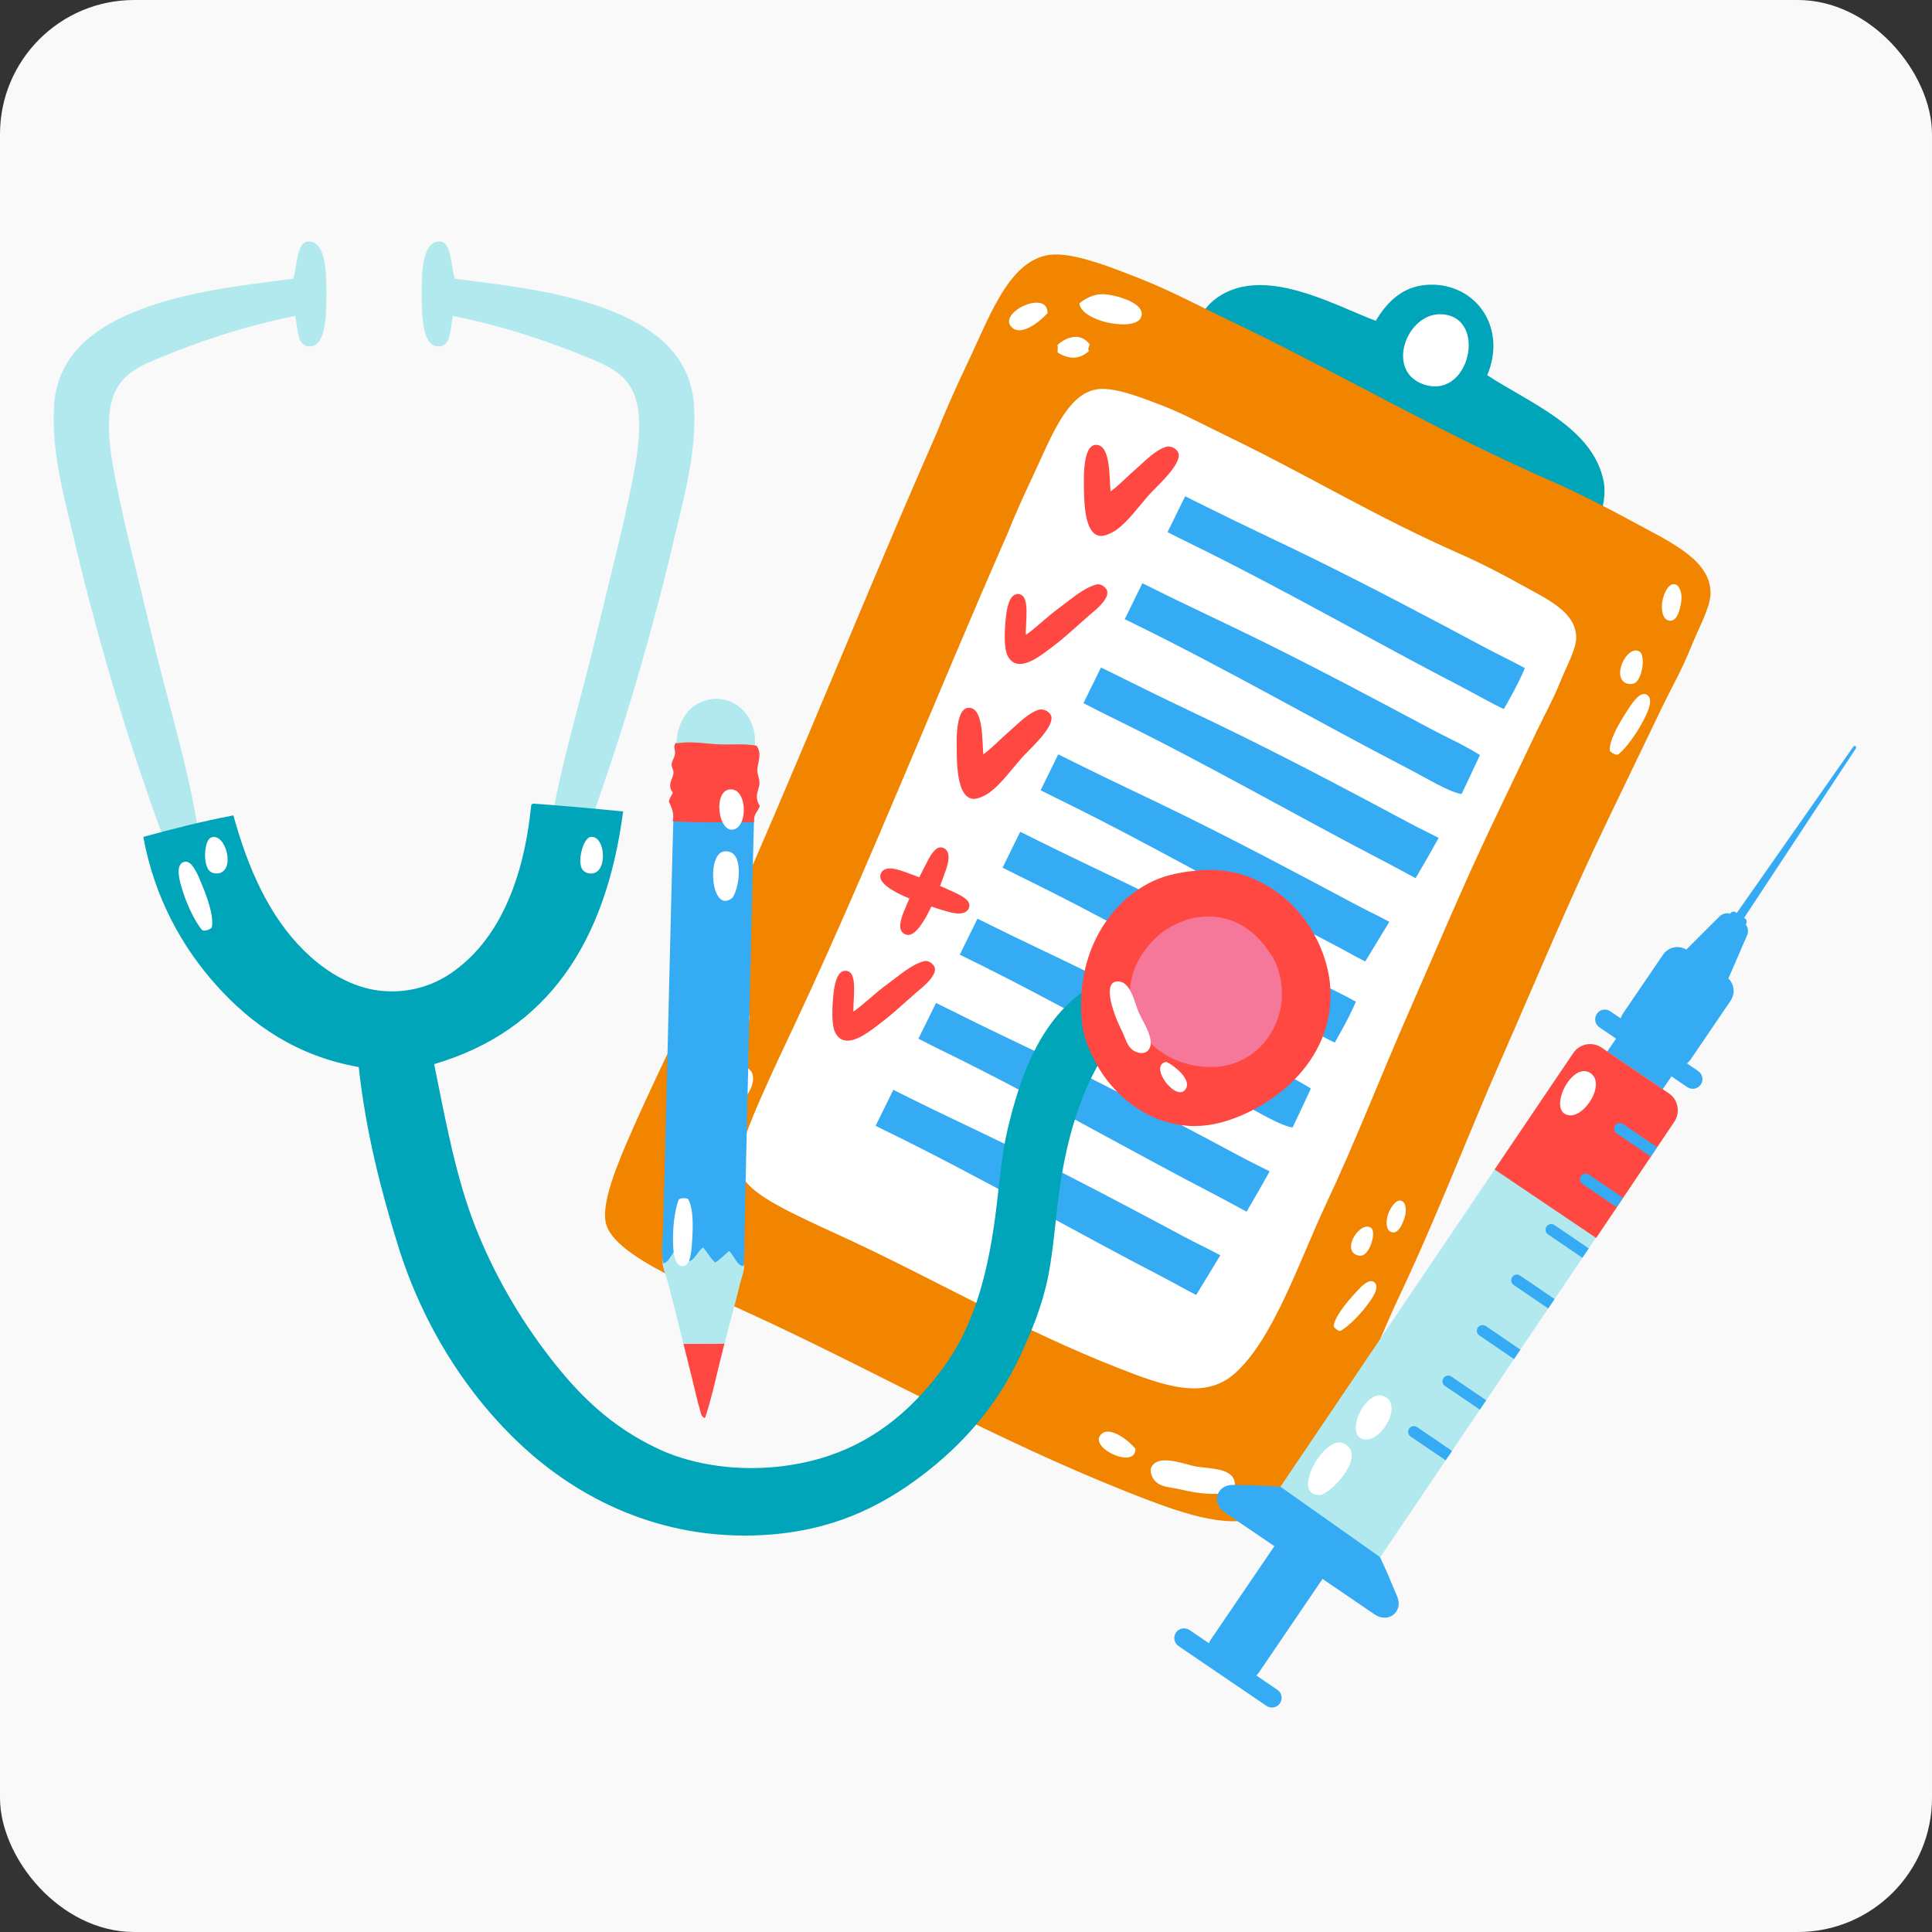 <svg width="72" height="72" viewBox="0 0 72 72" fill="none" xmlns="http://www.w3.org/2000/svg">
<rect x="0" y="0" width="72" height="72" fill="#333333" stroke="none"/>
<rect width="72" height="72" rx="5" fill="#F9F9F9"/>
<path fill-rule="evenodd" clip-rule="evenodd" d="M55.425 13.983C56.991 15.015 59.389 15.931 59.768 17.963C59.832 18.301 59.782 18.758 59.649 19.194C54.74 16.729 49.642 14.419 44.633 12.035C44.867 11.404 45.359 11.016 45.892 10.81C47.611 10.144 49.903 11.449 51.271 11.956C51.73 11.188 52.364 10.586 53.406 10.609C55.078 10.648 56.15 12.262 55.425 13.983Z" fill="#00A5B9"/>
<path fill-rule="evenodd" clip-rule="evenodd" d="M53.68 11.711C55.491 11.744 54.778 14.998 52.997 14.303C51.643 13.775 52.43 11.689 53.68 11.711Z" fill="white"/>
<path fill-rule="evenodd" clip-rule="evenodd" d="M34.926 16.095C35.171 15.458 35.601 14.487 36.043 13.558C36.954 11.641 37.705 9.412 39.44 9.485C40.298 9.522 41.413 9.96 42.513 10.394C43.578 10.812 44.645 11.382 45.653 11.864C50.064 13.974 53.267 15.929 57.851 17.947C58.86 18.39 59.9 18.926 60.882 19.459C62.253 20.204 63.708 20.85 63.748 22.057C63.766 22.603 63.309 23.385 62.994 24.175C62.69 24.936 62.27 25.677 61.966 26.306C61.227 27.838 60.538 29.265 59.913 30.569C58.408 33.695 57.285 36.435 55.966 39.432C54.72 42.262 53.558 45.331 52.147 48.308C50.945 50.844 49.765 54.514 47.891 56.055C46.399 57.28 44.349 56.532 41.916 55.563C37.158 53.667 33.033 51.334 28.649 49.276C27.599 48.785 26.372 48.246 25.286 47.708C24.03 47.086 22.806 46.375 22.592 45.63C22.375 44.88 22.998 43.393 23.553 42.134C24.131 40.818 24.735 39.576 25.253 38.472C28.647 31.238 31.671 23.492 34.893 16.169L34.926 16.095Z" fill="#F28500"/>
<path fill-rule="evenodd" clip-rule="evenodd" d="M42.314 53.997C42.326 54.795 40.457 53.91 41.073 53.421C41.393 53.166 42.08 53.687 42.314 53.997Z" fill="white"/>
<path fill-rule="evenodd" clip-rule="evenodd" d="M43.039 55.184C42.925 55.059 42.759 54.741 43.027 54.532C43.375 54.257 44.206 54.584 44.558 54.65C44.988 54.731 45.835 54.691 45.993 55.156C46.222 55.822 44.957 55.68 44.524 55.614C44.294 55.578 44.072 55.522 43.878 55.482C43.548 55.414 43.259 55.422 43.039 55.184Z" fill="white"/>
<path fill-rule="evenodd" clip-rule="evenodd" d="M49.701 49.425C49.75 49.063 50.14 48.584 50.552 48.137C50.727 47.945 51.017 47.64 51.206 47.778C51.434 47.944 51.16 48.343 51.062 48.484C50.749 48.936 50.28 49.417 49.956 49.6C49.87 49.607 49.745 49.514 49.701 49.425Z" fill="white"/>
<path fill-rule="evenodd" clip-rule="evenodd" d="M50.537 46.762C50.002 46.511 50.74 45.45 51.109 45.773C51.269 45.914 51.104 46.56 50.845 46.747C50.752 46.815 50.63 46.804 50.537 46.762Z" fill="white"/>
<path fill-rule="evenodd" clip-rule="evenodd" d="M51.852 45.916C51.654 45.847 51.635 45.544 51.729 45.255C51.805 45.023 52.055 44.612 52.28 44.78C52.38 44.853 52.427 45.094 52.355 45.337C52.273 45.62 52.107 46.005 51.852 45.916Z" fill="white"/>
<path fill-rule="evenodd" clip-rule="evenodd" d="M59.989 27.973C59.979 27.563 60.325 26.965 60.7 26.397C60.86 26.154 61.126 25.766 61.36 25.884C61.64 26.027 61.407 26.517 61.325 26.692C61.06 27.246 60.628 27.86 60.302 28.12C60.209 28.142 60.055 28.064 59.989 27.973Z" fill="white"/>
<path fill-rule="evenodd" clip-rule="evenodd" d="M60.646 25.477C60.011 25.295 60.638 23.993 61.103 24.284C61.305 24.411 61.237 25.154 60.985 25.408C60.894 25.498 60.757 25.509 60.646 25.477Z" fill="white"/>
<path fill-rule="evenodd" clip-rule="evenodd" d="M62.202 23.129C61.971 23.088 61.897 22.755 61.949 22.42C61.991 22.149 62.195 21.653 62.474 21.796C62.598 21.86 62.693 22.118 62.657 22.398C62.614 22.726 62.499 23.181 62.202 23.129Z" fill="white"/>
<path fill-rule="evenodd" clip-rule="evenodd" d="M27.933 37.856C27.944 38.272 27.595 38.877 27.214 39.451C27.052 39.697 26.783 40.091 26.547 39.97C26.263 39.826 26.498 39.33 26.582 39.153C26.851 38.593 27.288 37.97 27.617 37.709C27.713 37.685 27.867 37.765 27.933 37.856Z" fill="white"/>
<path fill-rule="evenodd" clip-rule="evenodd" d="M27.793 39.785C28.435 39.969 27.801 41.286 27.33 40.991C27.127 40.863 27.196 40.111 27.45 39.855C27.543 39.763 27.681 39.752 27.793 39.785Z" fill="white"/>
<path fill-rule="evenodd" clip-rule="evenodd" d="M25.625 42.896C25.859 42.937 25.934 43.273 25.881 43.613C25.838 43.886 25.632 44.388 25.349 44.244C25.224 44.179 25.129 43.919 25.166 43.635C25.208 43.302 25.324 42.843 25.625 42.896Z" fill="white"/>
<path fill-rule="evenodd" clip-rule="evenodd" d="M40.227 11.306C40.466 11.1 40.781 10.966 41.068 10.962C41.461 10.957 42.779 11.28 42.515 11.843C42.271 12.365 40.293 11.989 40.227 11.306Z" fill="white"/>
<path fill-rule="evenodd" clip-rule="evenodd" d="M39.038 11.672C38.712 12.037 38.086 12.473 37.77 12.248C37.018 11.717 39.058 10.727 39.038 11.672Z" fill="white"/>
<path fill-rule="evenodd" clip-rule="evenodd" d="M40.616 12.843C40.563 12.931 40.541 13.013 40.58 13.084C40.242 13.387 39.855 13.415 39.413 13.133C39.41 13.042 39.435 12.946 39.405 12.861C39.74 12.554 40.268 12.368 40.616 12.843Z" fill="white"/>
<path fill-rule="evenodd" clip-rule="evenodd" d="M37.558 19.862C37.758 19.35 38.103 18.568 38.458 17.818C39.188 16.273 39.807 14.483 41.089 14.493C41.724 14.497 42.538 14.814 43.342 15.125C44.118 15.427 44.892 15.848 45.625 16.202C48.833 17.749 51.15 19.208 54.489 20.678C55.222 21.001 55.978 21.396 56.691 21.792C57.685 22.343 58.743 22.813 58.74 23.769C58.737 24.201 58.377 24.835 58.12 25.471C57.874 26.082 57.541 26.681 57.299 27.189C56.708 28.426 56.156 29.576 55.655 30.627C54.453 33.149 53.542 35.354 52.48 37.768C51.476 40.048 50.529 42.514 49.398 44.914C48.436 46.959 47.457 49.904 46.024 51.178C44.885 52.193 43.388 51.657 41.613 50.958C38.141 49.59 35.153 47.858 31.964 46.352C31.2 45.991 30.306 45.599 29.517 45.202C28.604 44.746 27.718 44.217 27.581 43.633C27.441 43.043 27.944 41.848 28.392 40.832C28.857 39.774 29.341 38.771 29.756 37.881C32.476 32.049 34.937 25.82 37.531 19.922L37.558 19.862Z" fill="white"/>
<path fill-rule="evenodd" clip-rule="evenodd" d="M41.387 18.312C41.703 18.09 42.012 17.752 42.366 17.447C42.667 17.188 43.055 16.774 43.448 16.655C43.655 16.593 43.897 16.746 43.926 16.921C43.997 17.351 43.054 18.178 42.849 18.411C42.393 18.928 42.059 19.407 41.641 19.721C41.478 19.842 41.182 19.991 41.001 19.972C40.379 19.906 40.396 18.603 40.394 17.851C40.392 17.438 40.437 16.593 40.833 16.578C41.393 16.557 41.337 17.763 41.387 18.312Z" fill="#FF4842"/>
<path fill-rule="evenodd" clip-rule="evenodd" d="M36.645 28.112C36.961 27.889 37.27 27.55 37.624 27.246C37.926 26.987 38.313 26.573 38.706 26.454C38.913 26.392 39.155 26.545 39.184 26.719C39.255 27.149 38.312 27.977 38.108 28.209C37.651 28.726 37.317 29.205 36.898 29.518C36.736 29.641 36.439 29.789 36.259 29.771C35.638 29.704 35.655 28.401 35.652 27.649C35.651 27.237 35.695 26.392 36.091 26.377C36.651 26.355 36.596 27.562 36.645 28.112Z" fill="#FF4842"/>
<path fill-rule="evenodd" clip-rule="evenodd" d="M38.229 23.66C38.599 23.41 38.998 23.001 39.459 22.665C39.923 22.328 40.369 21.916 40.858 21.783C41.053 21.73 41.249 21.925 41.266 22.045C41.315 22.379 40.723 22.816 40.6 22.924C39.917 23.523 39.663 23.787 38.934 24.319C38.571 24.584 37.887 25.042 37.566 24.469C37.394 24.162 37.437 23.447 37.491 22.965C37.541 22.513 37.676 22.057 38.015 22.15C38.382 22.248 38.217 23.162 38.229 23.66Z" fill="#FF4842"/>
<path fill-rule="evenodd" clip-rule="evenodd" d="M31.804 37.699C32.173 37.448 32.574 37.04 33.034 36.704C33.498 36.367 33.944 35.954 34.434 35.822C34.628 35.769 34.825 35.964 34.842 36.084C34.889 36.417 34.299 36.855 34.175 36.964C33.492 37.561 33.238 37.825 32.509 38.358C32.147 38.622 31.462 39.081 31.141 38.508C30.968 38.202 31.013 37.486 31.066 37.004C31.116 36.551 31.25 36.096 31.59 36.189C31.957 36.288 31.792 37.201 31.804 37.699Z" fill="#FF4842"/>
<path d="M35.402 33.181C35.355 33.159 35.308 33.138 35.262 33.117C35.193 33.086 35.116 33.051 35.035 33.016C35.114 32.811 35.184 32.614 35.245 32.439C35.307 32.26 35.495 31.717 35.14 31.593L35.069 31.578C34.827 31.568 34.646 31.927 34.472 32.273C34.448 32.32 34.425 32.366 34.402 32.41C34.358 32.494 34.309 32.591 34.258 32.693C34.224 32.68 34.19 32.667 34.156 32.655C34.094 32.633 34.026 32.607 33.959 32.581C33.702 32.484 33.411 32.373 33.19 32.364C32.931 32.354 32.841 32.487 32.812 32.601C32.735 32.904 33.252 33.219 33.89 33.485L33.887 33.492C33.861 33.554 33.833 33.62 33.804 33.687C33.642 34.06 33.475 34.445 33.581 34.675C33.616 34.752 33.68 34.805 33.768 34.832L33.833 34.843C34.116 34.856 34.432 34.372 34.709 33.786C34.909 33.853 35.101 33.91 35.273 33.961C35.383 33.993 35.545 34.036 35.696 34.043C35.982 34.055 36.082 33.926 36.115 33.816C36.198 33.535 35.794 33.355 35.402 33.181Z" fill="#FF4842"/>
<path d="M55.393 24.159C53.25 23.015 51.33 21.997 49.136 20.91C47.802 20.25 46.43 19.623 44.993 18.904C44.727 18.77 44.46 18.638 44.167 18.495L43.511 19.831C43.786 19.972 44.053 20.106 44.307 20.23C47.828 21.95 51.212 23.913 54.615 25.674C55.059 25.904 55.604 26.224 56.043 26.425C56.287 25.996 56.53 25.567 56.733 25.117C56.766 25.046 56.797 24.973 56.829 24.9C56.361 24.641 55.862 24.409 55.393 24.159Z" fill="#35ABF4"/>
<path d="M42.195 23.213C45.717 24.933 49.1 26.896 52.503 28.658C53.164 29 54.046 29.542 54.471 29.589C54.704 29.109 54.925 28.622 55.153 28.139C54.569 27.768 53.897 27.471 53.281 27.143C51.137 25.998 49.218 24.979 47.025 23.893C45.69 23.232 44.317 22.606 42.881 21.887C42.78 21.836 42.677 21.785 42.575 21.734L41.915 23.075C42.009 23.122 42.103 23.169 42.195 23.213Z" fill="#35ABF4"/>
<path d="M41.466 26.755C44.986 28.475 48.37 30.438 51.773 32.199C52.075 32.355 52.425 32.554 52.755 32.727C53.049 32.231 53.335 31.731 53.615 31.226C53.26 31.043 52.896 30.869 52.55 30.684C50.409 29.539 48.489 28.521 46.295 27.436C44.96 26.774 43.588 26.148 42.152 25.429C41.799 25.252 41.446 25.076 41.03 24.876L40.377 26.205C40.756 26.401 41.122 26.587 41.466 26.755Z" fill="#35ABF4"/>
<path d="M39.353 29.737C42.874 31.457 46.259 33.42 49.662 35.182C50.037 35.376 50.484 35.635 50.878 35.831C51.177 35.338 51.477 34.845 51.777 34.353C51.338 34.115 50.875 33.9 50.439 33.666C48.296 32.521 46.377 31.503 44.183 30.417C42.848 29.756 41.476 29.129 40.04 28.411C39.843 28.313 39.646 28.215 39.438 28.112L38.78 29.452C38.976 29.551 39.168 29.648 39.353 29.737Z" fill="#35ABF4"/>
<path d="M38.009 32.659C41.53 34.378 44.914 36.342 48.316 38.103C48.761 38.333 49.305 38.654 49.744 38.853C49.986 38.424 50.23 37.995 50.434 37.546C50.467 37.474 50.499 37.402 50.531 37.328C50.063 37.069 49.562 36.838 49.094 36.588C46.951 35.443 45.031 34.425 42.837 33.339C41.504 32.678 40.131 32.051 38.694 31.332C38.475 31.222 38.255 31.113 38.02 30.998L37.362 32.336C37.584 32.448 37.801 32.557 38.009 32.659Z" fill="#35ABF4"/>
<path d="M35.896 35.641C39.417 37.36 42.801 39.325 46.205 41.086C46.865 41.428 47.747 41.971 48.172 42.017C48.406 41.536 48.626 41.05 48.853 40.567C48.271 40.195 47.598 39.899 46.981 39.57C44.839 38.425 42.919 37.408 40.726 36.321C39.392 35.661 38.018 35.033 36.583 34.314C36.531 34.289 36.478 34.263 36.427 34.237L35.768 35.577C35.81 35.599 35.854 35.62 35.896 35.641Z" fill="#35ABF4"/>
<path d="M35.166 39.182C38.688 40.902 42.072 42.865 45.476 44.627C45.777 44.783 46.126 44.982 46.456 45.156C46.749 44.658 47.037 44.159 47.316 43.654C46.961 43.471 46.598 43.297 46.252 43.112C44.109 41.967 42.19 40.949 39.996 39.862C38.661 39.202 37.289 38.576 35.852 37.856C35.543 37.702 35.233 37.548 34.883 37.377L34.227 38.71C34.553 38.877 34.868 39.038 35.166 39.182Z" fill="#35ABF4"/>
<path d="M33.055 42.166C36.575 43.885 39.96 45.849 43.363 47.609C43.738 47.804 44.185 48.063 44.579 48.259C44.877 47.767 45.178 47.274 45.479 46.78C45.039 46.544 44.576 46.328 44.14 46.095C41.997 44.949 40.078 43.932 37.884 42.845C36.55 42.184 35.177 41.558 33.741 40.839C33.592 40.765 33.443 40.691 33.291 40.615L32.632 41.956C32.776 42.028 32.917 42.099 33.055 42.166Z" fill="#35ABF4"/>
<path d="M25.805 51.426C25.902 51.809 25.985 52.211 26.078 52.518C26.109 52.622 26.13 52.798 26.253 52.842L26.279 52.832C26.55 52.024 26.724 51.127 26.999 50.068L25.47 50.081C25.583 50.537 25.694 50.987 25.805 51.426Z" fill="#FF4842"/>
<path d="M27 50.068C27.01 50.027 27.019 49.988 27.03 49.947C27.207 49.277 27.398 48.578 27.569 47.88C27.626 47.646 27.756 47.294 27.73 47.168C27.703 47.031 27.352 46.469 27.28 46.407C27.077 46.233 26.507 46.209 26.194 46.201C26.035 46.197 25.847 46.215 25.584 46.241C25.385 46.262 25.083 46.26 24.941 46.353C24.818 46.433 24.679 46.9 24.691 47.067C24.703 47.272 24.828 47.552 24.893 47.797C25.09 48.55 25.282 49.322 25.47 50.081L27 50.068Z" fill="#B1E9EF"/>
<path fill-rule="evenodd" clip-rule="evenodd" d="M27.177 46.622C26.988 46.758 26.869 46.929 26.647 47.05C26.485 46.9 26.359 46.67 26.21 46.493C26.033 46.57 25.949 46.881 25.707 47.001C25.558 46.837 25.404 46.684 25.262 46.505C25.029 46.659 24.977 47.01 24.726 47.084C24.618 46.688 24.697 46.274 24.708 45.871C24.878 39.846 24.987 33.718 25.18 27.68C26.182 27.662 27.151 27.71 28.123 27.756C28.158 27.901 28.159 28.115 28.153 28.339C28.003 34.103 27.881 40.053 27.746 45.884C27.736 46.316 27.756 46.779 27.704 47.178C27.484 47.198 27.347 46.781 27.177 46.622Z" fill="#35ABF4"/>
<path fill-rule="evenodd" clip-rule="evenodd" d="M28.132 27.782C27.063 27.959 26.186 27.73 25.216 27.696C25.21 27.173 25.477 26.507 25.998 26.227C27.075 25.648 28.241 26.513 28.132 27.782Z" fill="#B1E9EF"/>
<path fill-rule="evenodd" clip-rule="evenodd" d="M25.068 30.604C25.129 30.377 25.072 30.164 24.928 29.881C24.934 29.745 25.04 29.657 25.071 29.533C24.838 29.236 25.108 28.997 25.099 28.78C25.095 28.682 25.029 28.594 25.03 28.506C25.034 28.351 25.131 28.257 25.155 28.105C25.177 27.966 25.087 27.841 25.163 27.715C25.689 27.606 26.2 27.703 26.687 27.734C27.192 27.767 27.691 27.697 28.194 27.79C28.417 28.11 28.227 28.412 28.224 28.701C28.22 28.859 28.304 29.018 28.304 29.177C28.306 29.425 28.076 29.656 28.315 30.036C28.252 30.233 28.063 30.37 28.107 30.617C28.088 30.641 28.071 30.665 28.054 30.636C27.049 30.645 26.04 30.665 25.068 30.604Z" fill="#FF4842"/>
<path fill-rule="evenodd" clip-rule="evenodd" d="M27.236 33.503C26.494 33.987 26.328 31.819 26.982 31.73C27.75 31.628 27.575 33.048 27.303 33.451L27.236 33.503Z" fill="white"/>
<path fill-rule="evenodd" clip-rule="evenodd" d="M27.414 30.886C26.765 31.192 26.522 29.374 27.262 29.418C27.825 29.452 27.863 30.676 27.414 30.886Z" fill="white"/>
<path fill-rule="evenodd" clip-rule="evenodd" d="M25.642 44.684C25.849 45.04 25.836 45.734 25.781 46.414C25.758 46.706 25.712 47.177 25.449 47.186C25.134 47.196 25.1 46.653 25.089 46.459C25.053 45.844 25.135 45.094 25.295 44.707C25.368 44.641 25.54 44.636 25.642 44.684Z" fill="white"/>
<path d="M43.921 61.345L47.197 63.573C47.362 63.685 47.589 63.641 47.7 63.477C47.813 63.311 47.768 63.087 47.604 62.974L46.819 62.44C46.856 62.405 46.889 62.366 46.919 62.325L49.254 58.889C49.462 58.587 49.389 58.178 49.092 57.975L48.369 57.482C48.074 57.28 47.665 57.364 47.46 57.669L45.123 61.103C45.092 61.147 45.071 61.192 45.053 61.238L44.33 60.746C44.163 60.633 43.937 60.677 43.825 60.841C43.712 61.006 43.756 61.232 43.921 61.345Z" fill="#35ABF4"/>
<path d="M45.641 56.362L48.436 58.263L51.23 60.166C51.737 60.51 52.305 60.069 52.071 59.501C51.127 57.21 50.705 56.555 49.948 56.04C49.19 55.526 48.426 55.376 45.95 55.338C45.336 55.328 45.134 56.019 45.641 56.362Z" fill="#35ABF4"/>
<path d="M61.977 35.578C62.177 35.282 62.58 35.207 62.875 35.407L64.323 36.393C64.62 36.595 64.696 36.996 64.494 37.294L63.006 39.482C62.805 39.777 62.402 39.856 62.107 39.653L60.658 38.667C60.362 38.467 60.285 38.064 60.485 37.768L61.977 35.578Z" fill="#35ABF4"/>
<path d="M64.108 34.127C64.244 34.017 64.442 34.003 64.594 34.106L64.965 34.361C65.121 34.465 65.18 34.663 65.119 34.833C65.108 34.866 64.407 36.475 64.407 36.475C64.282 36.662 64.027 36.71 63.844 36.584L62.937 35.967C62.753 35.84 62.703 35.588 62.83 35.403C62.83 35.403 64.079 34.15 64.108 34.127Z" fill="#35ABF4"/>
<path d="M64.574 34.238L64.854 34.426L69.174 27.875H69.174L69.156 27.8L69.08 27.811H69.078L64.574 34.238Z" fill="#35ABF4"/>
<path d="M64.489 34.035C64.534 33.969 64.622 33.953 64.688 33.998L65.031 34.231C65.099 34.276 65.115 34.364 65.069 34.43C65.026 34.497 64.936 34.512 64.874 34.468L64.525 34.234C64.461 34.189 64.443 34.1 64.489 34.035Z" fill="#35ABF4"/>
<path d="M60.322 38.565L62.39 39.97L61.783 40.857L59.718 39.451L60.322 38.565Z" fill="#35ABF4"/>
<path d="M59.511 37.782C59.62 37.616 59.847 37.574 60.012 37.688L63.286 39.915C63.45 40.027 63.497 40.253 63.383 40.418C63.27 40.583 63.048 40.626 62.88 40.514L59.604 38.285C59.439 38.173 59.396 37.95 59.511 37.782Z" fill="#35ABF4"/>
<path d="M47.718 55.406L58.63 39.246C58.864 38.898 59.338 38.806 59.684 39.041L62.193 40.747C62.542 40.985 62.628 41.459 62.396 41.804L51.438 58.033L47.718 55.406Z" fill="#B1E9EF"/>
<path d="M59.484 46.135L62.396 41.804C62.628 41.459 62.542 40.985 62.193 40.747L59.684 39.041C59.338 38.806 58.864 38.898 58.63 39.246L55.7 43.584L59.484 46.135Z" fill="#FF4842"/>
<path d="M60.194 41.947C60.13 42.043 60.154 42.175 60.249 42.239L61.52 43.103L61.755 42.752L60.485 41.889C60.391 41.826 60.258 41.85 60.194 41.947Z" fill="#35ABF4"/>
<path d="M58.914 43.829C58.847 43.925 58.873 44.055 58.971 44.121L60.247 44.988L60.482 44.637L59.208 43.772C59.108 43.706 58.98 43.732 58.914 43.829Z" fill="#35ABF4"/>
<path d="M57.634 45.711C57.569 45.806 57.593 45.938 57.689 46.001L58.972 46.874L59.208 46.525L57.928 45.653C57.831 45.589 57.7 45.613 57.634 45.711Z" fill="#35ABF4"/>
<path d="M56.354 47.591C56.29 47.69 56.313 47.821 56.409 47.886L57.698 48.763L57.935 48.411L56.65 47.538C56.552 47.468 56.42 47.495 56.354 47.591Z" fill="#35ABF4"/>
<path d="M55.074 49.473C55.008 49.571 55.033 49.7 55.131 49.768L56.424 50.649L56.661 50.297L55.369 49.416C55.272 49.353 55.139 49.378 55.074 49.473Z" fill="#35ABF4"/>
<path d="M53.795 51.355C53.728 51.453 53.752 51.585 53.849 51.65L55.151 52.534L55.386 52.184L54.089 51.301C53.99 51.235 53.86 51.259 53.795 51.355Z" fill="#35ABF4"/>
<path d="M52.516 53.239C52.449 53.333 52.471 53.467 52.569 53.534L53.877 54.422L54.113 54.071L52.808 53.183C52.713 53.119 52.579 53.141 52.516 53.239Z" fill="#35ABF4"/>
<path fill-rule="evenodd" clip-rule="evenodd" d="M49.15 55.712C48.094 55.697 49.371 53.442 50.078 53.791C50.904 54.2 49.787 55.489 49.25 55.706C49.215 55.72 49.187 55.713 49.15 55.712Z" fill="white"/>
<path fill-rule="evenodd" clip-rule="evenodd" d="M50.853 53.645C50.008 53.514 50.977 51.556 51.682 52.093C52.215 52.499 51.438 53.735 50.853 53.645Z" fill="white"/>
<path fill-rule="evenodd" clip-rule="evenodd" d="M58.468 41.563C57.623 41.432 58.593 39.473 59.296 40.01C59.829 40.417 59.053 41.652 58.468 41.563Z" fill="white"/>
<path fill-rule="evenodd" clip-rule="evenodd" d="M10.997 11.775C9.108 12.157 7.438 12.711 5.742 13.418C4.726 13.841 4.123 14.329 4.064 15.643C4.033 16.316 4.15 17.071 4.283 17.76C4.649 19.668 5.169 21.606 5.596 23.416C6.241 26.145 6.991 28.476 7.384 30.934C6.962 31.048 6.558 31.178 6.107 31.263C4.871 27.932 3.705 24.092 2.786 20.205C2.478 18.898 2.103 17.525 2.02 16.191C1.995 15.781 1.992 15.45 2.02 15.06C2.16 13.101 3.703 12.115 5.268 11.52C6.988 10.867 8.911 10.645 10.924 10.389C11.089 9.911 11.035 8.952 11.544 9.002C12.132 9.06 12.165 10.079 12.165 10.972C12.165 11.89 12.111 12.958 11.508 12.907C11.049 12.868 11.111 12.236 10.997 11.775Z" fill="#B1E9EF"/>
<path fill-rule="evenodd" clip-rule="evenodd" d="M16.883 11.775C18.772 12.157 20.441 12.711 22.137 13.418C23.153 13.841 23.757 14.329 23.816 15.643C23.846 16.316 23.73 17.071 23.597 17.76C23.23 19.668 22.712 21.606 22.283 23.416C21.638 26.145 20.888 28.476 20.495 30.934C20.917 31.048 21.322 31.178 21.773 31.263C23.008 27.932 24.175 24.092 25.093 20.205C25.402 18.898 25.776 17.525 25.859 16.191C25.884 15.781 25.887 15.45 25.859 15.06C25.719 13.101 24.177 12.115 22.611 11.52C20.892 10.867 18.968 10.645 16.955 10.389C16.79 9.911 16.844 8.952 16.335 9.002C15.748 9.06 15.715 10.079 15.715 10.972C15.715 11.89 15.769 12.958 16.372 12.907C16.83 12.868 16.769 12.236 16.883 11.775Z" fill="#B1E9EF"/>
<path fill-rule="evenodd" clip-rule="evenodd" d="M19.865 29.948C21.002 30.029 22.116 30.13 23.222 30.241C22.586 35.091 20.425 38.416 16.179 39.656C16.62 41.832 16.989 43.869 17.712 45.714C18.408 47.487 19.366 49.121 20.449 50.531C21.557 51.974 22.752 53.161 24.536 53.998C26.26 54.806 28.721 54.977 30.885 54.253C32.747 53.63 34.099 52.403 35.155 50.968C36.261 49.467 36.794 47.571 37.089 45.348C37.243 44.188 37.314 43.068 37.564 42.028C38.279 39.054 39.486 36.488 42.855 36.006C42.914 36.223 42.957 36.435 43.001 36.663C43.041 36.869 43.151 37.155 43.111 37.32C43.059 37.533 42.699 37.668 42.526 37.795C42.282 37.975 42.148 38.163 41.943 38.269C40.633 39.684 39.9 41.699 39.535 43.999C39.337 45.241 39.288 46.433 39.06 47.575C38.847 48.643 38.44 49.632 38.002 50.567C37.153 52.379 35.895 53.831 34.316 55.019C32.749 56.199 30.93 57.075 28.405 57.209C24.542 57.414 21.513 55.776 19.5 53.925C17.434 52.025 15.763 49.422 14.829 46.407C14.197 44.369 13.63 42.161 13.369 39.766C11.06 39.36 9.379 38.183 8.078 36.736C6.792 35.308 5.755 33.456 5.341 31.189C6.429 30.892 7.533 30.608 8.698 30.387C9.242 32.358 10.016 34.123 11.325 35.422C11.937 36.029 12.775 36.622 13.734 36.846C14.764 37.087 15.877 36.89 16.763 36.298C18.571 35.091 19.506 32.828 19.792 30.058C19.79 29.996 19.819 29.963 19.865 29.948Z" fill="#00A5B9"/>
<path fill-rule="evenodd" clip-rule="evenodd" d="M44.767 32.43C46.326 32.315 47.569 33.059 48.343 33.927C49.019 34.683 49.584 35.845 49.584 37.064C49.584 38.481 48.944 39.552 48.124 40.349C47.366 41.085 46.177 41.746 45.095 41.918C43.166 42.223 41.545 40.962 40.825 39.583C40.588 39.128 40.371 38.659 40.315 38.05C40.08 35.494 41.365 33.59 42.978 32.832C43.447 32.611 44.061 32.482 44.767 32.43Z" fill="#FF4842"/>
<path fill-rule="evenodd" clip-rule="evenodd" d="M44.643 34.182C45.845 34.013 46.721 34.637 47.234 35.386C47.322 35.513 47.464 35.686 47.563 35.934C48.282 37.736 47.088 39.749 45.154 39.766C43.635 39.778 42.29 38.79 42.125 37.32C42.006 36.256 42.551 35.442 43.111 34.912C43.464 34.577 44.094 34.259 44.643 34.182Z" fill="#F5789B"/>
<path fill-rule="evenodd" clip-rule="evenodd" d="M43.459 39.571C42.758 39.718 43.905 41.18 44.21 40.543C44.371 40.212 43.777 39.713 43.459 39.571Z" fill="white"/>
<path fill-rule="evenodd" clip-rule="evenodd" d="M42.274 39.171C42.405 39.246 42.717 39.329 42.847 39.053C43.019 38.693 42.568 38.031 42.439 37.735C42.282 37.374 42.149 36.625 41.71 36.578C41.081 36.511 41.456 37.591 41.601 37.956C41.678 38.151 41.773 38.334 41.846 38.496C41.971 38.772 42.02 39.027 42.274 39.171Z" fill="white"/>
<path fill-rule="evenodd" clip-rule="evenodd" d="M7.891 34.572C7.98 34.144 7.734 33.452 7.45 32.785C7.328 32.5 7.125 32.041 6.857 32.121C6.537 32.216 6.685 32.774 6.739 32.973C6.91 33.603 7.245 34.331 7.536 34.666C7.63 34.706 7.805 34.654 7.891 34.572Z" fill="white"/>
<path fill-rule="evenodd" clip-rule="evenodd" d="M8.111 32.55C8.812 32.481 8.405 30.996 7.863 31.213C7.627 31.306 7.556 32.098 7.77 32.412C7.848 32.524 7.99 32.562 8.111 32.55Z" fill="white"/>
<path fill-rule="evenodd" clip-rule="evenodd" d="M21.983 32.553C22.683 32.622 22.574 31.087 21.999 31.194C21.751 31.239 21.526 32.002 21.675 32.352C21.729 32.477 21.862 32.541 21.983 32.553Z" fill="white"/>
</svg>
